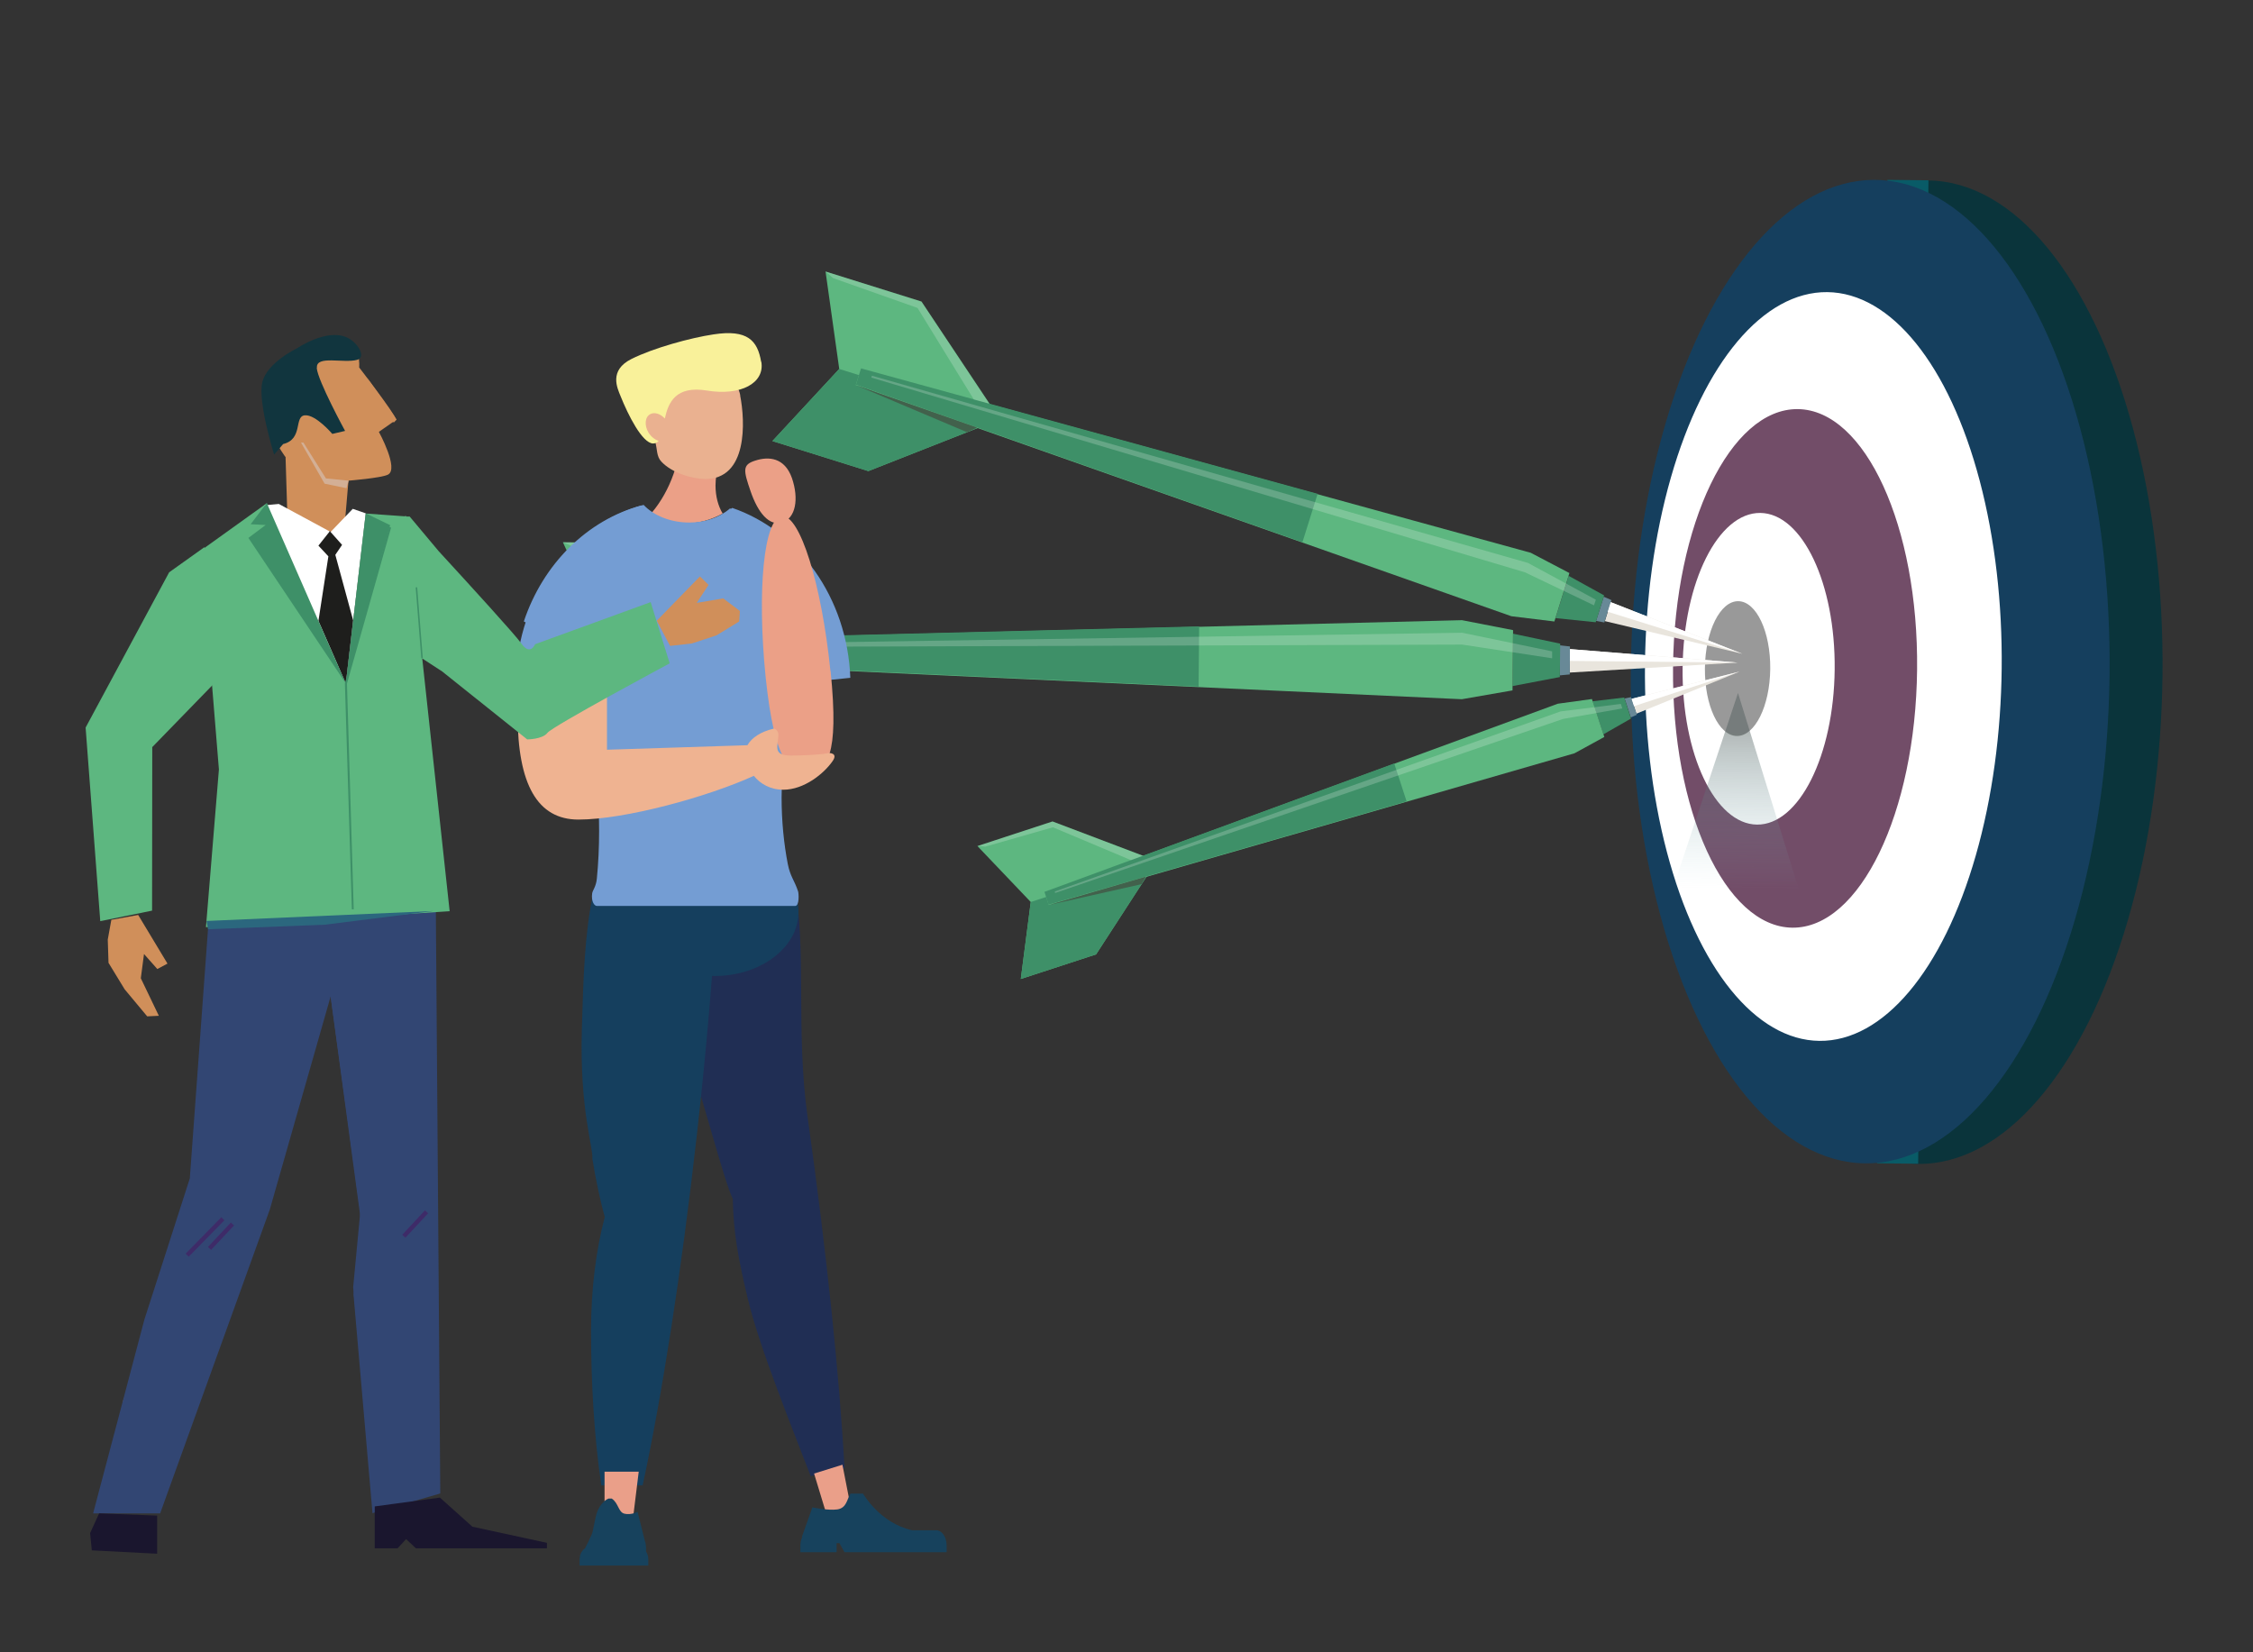 <?xml version="1.0" encoding="UTF-8"?>
<svg xmlns="http://www.w3.org/2000/svg" xmlns:xlink="http://www.w3.org/1999/xlink" version="1.1" viewBox="0 0 1200 880">
  <rect x="0" y="0" width="1200" height="880" fill="#333333" stroke="none"/>
  <!-- Generator: Adobe Illustrator 29.3.1, SVG Export Plug-In . SVG Version: 2.1.0 Build 151)  -->
  <defs>
    <style>
      .st0, .st1, .st2, .st3, .st4 {
        fill: none;
      }

      .st5 {
        fill: #299386;
      }

      .st6 {
        fill: #2e9285;
      }

      .st7 {
        fill: #eab190;
      }

      .st8 {
        fill: url(#Dégradé_sans_nom_29);
        opacity: .4;
      }

      .st9 {
        fill: #1a162e;
      }

      .st1 {
        stroke: #3e2b68;
      }

      .st1, .st3 {
        stroke-width: 2.3px;
      }

      .st1, .st3, .st10, .st4 {
        stroke-miterlimit: 10;
      }

      .st11 {
        fill: #56b6ca;
      }

      .st12 {
        fill: #e8bea9;
      }

      .st13 {
        fill: #154859;
      }

      .st2, .st14 {
        display: none;
      }

      .st15 {
        fill: #2b677e;
      }

      .st16 {
        fill: #42614c;
      }

      .st17 {
        fill: #324673;
      }

      .st18 {
        fill: #9dd1f1;
      }

      .st19 {
        fill: #2b2b47;
      }

      .st20 {
        fill: #eba087;
      }

      .st21 {
        fill: #278eae;
      }

      .st3 {
        stroke: #382b66;
      }

      .st22 {
        fill: #095b67;
      }

      .st23 {
        fill: #202e54;
      }

      .st24 {
        opacity: .2;
      }

      .st24, .st25 {
        fill: #fff;
      }

      .st26 {
        fill: #ecf5fc;
      }

      .st27 {
        fill: #5db77f;
      }

      .st28 {
        fill: #688997;
      }

      .st29 {
        fill: #fecb4b;
      }

      .st30 {
        fill: #edb6a2;
      }

      .st10 {
        fill: #bfcad0;
        opacity: .3;
        stroke: #94a3ba;
        stroke-width: 1.7px;
      }

      .st31 {
        isolation: isolate;
      }

      .st32 {
        fill: #9a9999;
      }

      .st33 {
        fill: #63718a;
      }

      .st34 {
        fill: #11353e;
      }

      .st35 {
        fill: #1e3155;
      }

      .st36 {
        fill: #cecee9;
      }

      .st37 {
        fill: #d9e8e6;
      }

      .st38 {
        fill: #e5803d;
      }

      .st39 {
        fill: #5db780;
      }

      .st40 {
        fill: #633f0e;
      }

      .st41 {
        fill: #0a343b;
      }

      .st42 {
        fill: #ea9f88;
      }

      .st43 {
        fill: #fbd0bb;
      }

      .st44 {
        fill: #3e9068;
      }

      .st45 {
        fill: #415980;
      }

      .st46 {
        fill: #f3f2f2;
      }

      .st47 {
        fill: #749dd3;
      }

      .st48 {
        fill: #6e819e;
      }

      .st49 {
        fill: #808181;
      }

      .st50 {
        fill: #724d68;
      }

      .st4 {
        stroke: #3e9068;
        stroke-width: .8px;
      }

      .st51 {
        fill: #d3af95;
      }

      .st52 {
        fill: #ea9f89;
      }

      .st53 {
        fill: #dedede;
      }

      .st54 {
        fill: #efb391;
      }

      .st55 {
        fill: #e9e5dd;
      }

      .st56 {
        fill: #528bbf;
      }

      .st57 {
        fill: #e2e2e1;
      }

      .st58 {
        fill: #1e1e1c;
      }

      .st59 {
        fill: #f2f2f2;
      }

      .st59, .st60 {
        mix-blend-mode: multiply;
      }

      .st61 {
        fill: #d08f5a;
      }

      .st62 {
        fill: #17425d;
      }

      .st63 {
        fill: #43b8b0;
      }

      .st64 {
        fill: #cecccc;
      }

      .st65 {
        fill: #f3c6a0;
      }

      .st66 {
        fill: #89bcc9;
        opacity: .7;
      }

      .st67 {
        fill: #153f5e;
      }

      .st68 {
        fill: #f9f19a;
      }

      .st69 {
        fill: #aecde0;
      }

      .st70 {
        fill: #f7f9fb;
      }

      .st71 {
        fill: #999;
      }

      .st72, .st60 {
        fill: #cdcccc;
      }

      .st73 {
        fill: #bb745d;
      }
    </style>
    <linearGradient id="Dégradé_sans_nom_29" data-name="Dégradé sans nom 29" x1="761.8" y1="18.2" x2="761.8" y2="122.4" gradientTransform="translate(164.2 342.9) rotate(.6)" gradientUnits="userSpaceOnUse">
      <stop offset=".2" stop-color="#405150"/>
      <stop offset="1" stop-color="#8dcad2" stop-opacity="0"/>
    </linearGradient>
  </defs>
  <g class="st31">
    <g id="Ebene_1" class="st14">
      <g>
        <path class="st23" d="M925.2,419.2c-1.6,27.2-.3,34.9-7.7,69.3-11.5,53.4-10.2,40.8-11.3,48.3-5.1,13.2-20.1,71.1-25.7,82.2-.3,22.6-3.7,40.3-10.3,67.8-7.8,32.8-30.7,88.5-42.2,119l-22.8-5.4c3.3-60.8,11.8-144.2,24.8-236,8.3-58.8.3-113.4,9.4-161.1l85.8,15.9Z"/>
        <path class="st67" d="M974.6,413.5c5.7,26.8,6.6,56.2,7.5,91.4,1.5,54.6-7.8,79.5-7,87.1-2.2,14-5.1,27.2-8.4,39.3,5.9,22,9.3,48.3,9.3,76.6,0,33.8-2,71.9-6.9,104.3h-27.8c-12.9-59.9-26.1-143-36.5-235.3-6.6-59.1-11.3-114.8-14-163.3h83.8Z"/>
        <path class="st67" d="M836.3,425.9c0,23.8,25.3,43.2,56.5,43.2s56.5-19.3,56.5-43.2c0-23.8-25.3-43.2-56.5-43.2-31.2,0-56.5,19.3-56.5,43.2Z"/>
        <polygon class="st52" points="947.4 831.7 967 831.7 967 802.9 944 802.9 947.4 831.7"/>
        <path class="st62" d="M937.5,862v4.2h46.2v-4.2c0-1.1-.2-2.1-.5-3.1,2-.1,1.6-.1,0-.1-.6-1.8-1.7-3.3-3.1-4.3-1.3-2.5-2.9-5.7-4.4-9.2-1.4-3-2.1-12.2-4.2-16.7-2.9-6.3-7.2-7.7-7.2-7.7h-2.1c-4.6,3.1-4.4,9.3-8.7,10.3-4.3.9-8.7-1.3-8.7-1.3l-4.8,19.3c-.5,1.6-.8,3.5-.8,5.6v2c-1,1.5-1.5,3.3-1.5,5.3ZM957,853.3h0s-1.3,0-1.3,0h0s1.3,0,1.3,0Z"/>
        <polygon class="st52" points="801.1 826.6 817.4 831.6 825.8 804.1 806.6 798.2 801.1 826.6"/>
        <path class="st62" d="M834,846.8l-7.1-19.9s-10.4,2.3-16.8,1.4c-6.4-1-6.3-6.8-8.9-10.6h-8.5s-11.1,19.7-33,24.7h-16.4c-3.8,0-6.9,4.6-6.9,10.2v4.5h68.8l3.5-6h1.9v6h24.5v-4.5c0-2.1-.5-4.1-1.2-5.7Z"/>
        <path class="st20" d="M951.7,163c-9.2,3.4-19.6,5.3-30.6,5.3s-24.5-2.5-34.5-6.9c4-5,6.4-11.6,6.4-18.8s-4.4-18.5-11.2-23.7v-12.3h40.9c1.8,22.9,12.8,43,29.1,56.4Z"/>
        <path class="st7" d="M867.9,83.9c-1.3-17.9,18.2-19.9,32.5-21,9.2-.7,17.5,0,23.6,9.1,1.5-2.2,4.8,1.7,7.2,1.6,4.9-.2,7.9,1.3,8.2,8.2.3,6.9-2.4,16.5-7.3,16.7-.2,0-.5,0-.7,0-.2,5.6-1.3,7.8-3.7,12.4-4.7,9-13.4,18.5-21.9,21-27.8,8-36.7-30.1-38-48Z"/>
        <path class="st40" d="M858,65.1c-1.5-14.4,10.7-25.3,33.7-28,15.3-1.8,24,.3,40.5,3.6,16.8,3.3,14.4,16.4,13.7,22-1.6,14-5.8,34.5-12.6,36.7-1.6.5-2.9.2-4.1-.7,2.3-1.4,4.2-4,5.1-7.2,1.5-5.5-.4-10.7-4.4-11.7-3.2-.8-6.8,1.6-8.8,5.4-5.2-9.8-13-19.5-32.3-10.6-21.1,9.7-29.4,4.9-30.9-9.5Z"/>
        <path class="st27" d="M924.7,274.6c-43.8,0-85.5-2.3-123.4-6.5,2.1-54,34.9-99.2,79.5-114.4,7,6.1,17.3,9.9,28.9,9.9s24-4.7,30.9-11.9c48.5,13,84.8,60.9,86.2,118.5-32,2.8-66.4,4.4-102.1,4.4Z"/>
        <path class="st42" d="M801.1,267.6l-2.4,42.2c22.8,5.4,37.5,15,42.3,29.9,8.7-9.5,13.6-25.3,14.9-47.6.3-5.2-.9-17.7-1.3-22.6l-53.5-2Z"/>
        <path class="st54" d="M843.8,338.7c-4-24.7-19.8-29.4-39.8-31.8h0l-88.1-5.1c-2.4-4.3-8.2-7.9-15.9-9.8-1.4-.3-3.2,1.7-3.2,3.1-.4,6.2,3.6,12-8.5,11.7-5.6-.2-16.8-.8-22.8-1.9-1.5-.3-6.7-.2-3.5,4.4,5,7.2,17,16.6,30.1,17,8.3.2,14.7-3,19-7.3,28.2,12.6,79.5,26.9,108.7,27.7,9.8.3,17.8-2.4,24.1-8Z"/>
        <path class="st27" d="M972.3,421.8h-133.7c-3.1,0-2.5-8.5-2.1-9.8,2.6-7.7,5.2-9.7,6.9-18.4,2.7-13.8,4.2-28.8,4.2-44.7,0-50.4-15.2-98-35.1-126.2,13.2-32.7,38.6-58.1,69.9-68.7,7,6.1,17.3,9.9,28.9,9.9,12.8,0,24-4.7,30.9-11.9,36.6,9.8,64.8,40,77.7,78.7-28.9,12.7-49.3,70.6-49.3,140.7s.6,21.6,1.6,31.9c.6,5.6,2.9,8,3.2,10,.8,5.6-1.6,8.5-3.2,8.5Z"/>
        <path class="st54" d="M979.5,266.1l1.6,50.6c25,4.9,30.7,15.4,37.4,32.8,8.3-11.9,12-31.2,11.2-57.8-.2-6.2-1.8-16.1-2.7-21.9l-47.5-3.7Z"/>
        <path class="st54" d="M1018.7,350.5c-6.7-29.3-24.1-33.8-45.7-35.2h-94.7c-3-5.1-9.6-9-18-10.7-1.5-.3-3.2,2.3-3.2,3.9.2,7.4,5.1,14.1-8,14.5-6,.2-18.1.2-24.6-.8-1.6-.2-7.1.2-3.3,5.4,6,8.2,19.8,18.7,33.8,18.3,8.9-.3,15.4-4.6,19.6-10,31.4,13.1,87.7,26.7,119,25.7,10.5-.3,18.8-4.1,25-11.2Z"/>
      </g>
      <g>
        <path class="st72" d="M204,125.1h231.1c12.9,0,23.3,10.4,23.3,23.3v206.7c0,12.9-10.4,23.3-23.3,23.3h-231.1c-12.9,0-23.3-10.4-23.3-23.3v-206.7c0-12.9,10.4-23.3,23.3-23.3Z"/>
        <path class="st46" d="M234.7,125.1h202c12.9,0,23.3,10.4,23.3,23.3v206.7c0,12.9-10.4,23.3-23.3,23.3h-202c-12.9,0-23.3-10.4-23.3-23.3v-206.7c0-12.9,10.4-23.3,23.3-23.3Z"/>
        <ellipse class="st53" cx="336" cy="252.1" rx="82.8" ry="82.7"/>
        <path class="st72" d="M336,169.4c-2.1,0-4.2.1-6.2.3,42.8,3.2,76.6,38.9,76.6,82.4s-33.8,79.3-76.6,82.4c2.1.2,4.1.3,6.2.3,45.7,0,82.8-37,82.8-82.7s-37.1-82.7-82.8-82.7Z"/>
        <g>
          <path class="st49" d="M303,252.1c0,7-5.7,12.7-12.7,12.7s-12.7-5.7-12.7-12.7,5.7-12.7,12.7-12.7,12.7,5.7,12.7,12.7Z"/>
          <path class="st49" d="M380.5,252.1c0,7-5.7,12.7-12.7,12.7s-12.7-5.7-12.7-12.7,5.7-12.7,12.7-12.7,12.7,5.7,12.7,12.7Z"/>
        </g>
        <g>
          <path class="st32" d="M290.3,239.5c-.8,0-1.6,0-2.4.2,5.9,1.1,10.3,6.2,10.3,12.4s-4.4,11.3-10.3,12.4c.8.1,1.6.2,2.4.2,7,0,12.7-5.7,12.7-12.7s-5.7-12.7-12.7-12.7Z"/>
          <path class="st32" d="M367.8,239.5c-.8,0-1.6,0-2.4.2,5.9,1.1,10.3,6.2,10.3,12.4s-4.4,11.3-10.3,12.4c.8.1,1.6.2,2.4.2,7,0,12.7-5.7,12.7-12.7s-5.7-12.7-12.7-12.7Z"/>
        </g>
      </g>
      <path class="st43" d="M641.7,292.1c7.3,1.6,12.5,6.2,11.6,10.2-.9,4-7.5,6-14.9,4.4-7.3-1.6-12.5-6.2-11.6-10.2.9-4,7.5-6,14.9-4.4Z"/>
      <path class="st60" d="M722.1,305.3c2.4-1.8,5.4-2.5,8.3-2l34.4,5.9c2.8.5,5.4-1.4,5.9-4.2v-.5c.5,0,.9.1,1.3.2.2,0,6.1.6,14.9,3l8.1-24.6c-9.6-2.8-17-3.8-19.8-4.1v-.6c.6-2.8-1.3-5.4-4.1-5.9l-21.5-3.7-.8,20.3-107.9,2.2-1.7,17.1,63.5,11.1,19.3-14.1Z"/>
      <path class="st72" d="M1422.2,546.4c-54.5,69.7-355,151.9-414.5,160.6-80.1,11.8-149.4-.4-184.4-14.4-23.6-9.5-37.4-21.1-42-35.5-9.2-28.5,17.3-70.4,43-110.8,21.9-34.5,44.5-70.1,50.1-103.8,8.9-53.8,1.1-96.7-23.3-127.7-32.1-40.7-80.6-44.7-82.7-44.8-7.1-.5-13.3,4.8-13.8,11.9-.5,7.1,4.8,13.3,11.9,13.9.4,0,39.7,3.5,64.5,35.3,19.5,25,25.6,61.1,17.9,107.2-4.7,28.5-25.9,61.9-46.4,94.2-30.2,47.6-58.7,92.5-45.8,132.6,7.1,22.2,25.8,39,57,51.5,34,13.6,80.8,20.9,129.3,20.9s46.1-1.6,68.6-4.9c64.2-9.5,371.4-93.9,431.1-170.3"/>
      <path class="st59" d="M766.3,295.8c.1,0,3.2.3,8.2,1.4l-.9-26.5c-3-.5-5-.6-5.3-.7-7.1-.5-13.3,4.8-13.8,11.9-.5,7.1,4.8,13.3,11.9,13.9Z"/>
      <g>
        <path class="st72" d="M519.2,264.1c-6.9-1.2-13.4,3.4-14.6,10.3-1.2,6.9,3.5,13.4,10.4,14.6l83.3,14.2,4.3-24.9-83.3-14.2Z"/>
        <path class="st72" d="M527.3,191c-6.9-1.2-13.4,3.4-14.6,10.3-1.2,6.9,3.5,13.4,10.4,14.6l66.3,11.3,4.3-24.9-66.3-11.3Z"/>
        <path class="st46" d="M765.4,263.6l-34.4-5.9c-2.9-.5-5.5-2.2-7.2-4.6l-42.3-61.7c-3.6-5.2-9.1-8.7-15.2-9.8l-63.4-11.1c-5.7-1-16.6,34.7-24.3,79.7-7.7,45-9.3,82.3-3.6,83.3l63.4,11.1c6.2,1.1,12.6-.4,17.6-4.1l60.4-44.1c2.4-1.8,5.4-2.5,8.3-2l34.4,5.9c2.8.5,5.4-1.4,5.9-4.2l4.6-26.6c.5-2.8-1.4-5.4-4.2-5.9Z"/>
      </g>
      <path class="st50" d="M636.8,216.5c-24.3,0-44.1,19.7-44.1,44.1s19.7,44.1,44.1,44.1,44.1-19.7,44.1-44.1h0c0-24.3-19.7-44.1-44.1-44.1ZM636.8,287c-14.6,0-26.4-11.8-26.4-26.4s11.8-26.4,26.4-26.4,26.4,11.8,26.4,26.4h0c0,14.6-11.8,26.4-26.4,26.4Z"/>
      <rect class="st0" x="0" y="-64.9" width="1200.2" height="675.3"/>
    </g>
    <g id="Ebene_1_Kopie">
      <g>
        <ellipse class="st41" cx="1024.3" cy="358" rx="261.9" ry="127.5" transform="translate(655.6 1378.5) rotate(-89.4)"/>
        <rect class="st22" x="1002.5" y="96" width="21.9" height="523.8" transform="translate(3.8 -10.7) rotate(.6)"/>
        <ellipse class="st67" cx="996.2" cy="357.7" rx="261.9" ry="127.5" transform="translate(628 1350.1) rotate(-89.4)"/>
        <ellipse class="st25" cx="971.2" cy="354.9" rx="199.4" ry="95" transform="translate(606.1 1322.4) rotate(-89.4)"/>
        <ellipse class="st50" cx="956.2" cy="356" rx="138.1" ry="65" transform="translate(590.1 1308.4) rotate(-89.4)"/>
        <ellipse class="st25" cx="936.8" cy="356.2" rx="83" ry="40.5" transform="translate(570.7 1289.2) rotate(-89.4)"/>
        <ellipse class="st71" cx="925.5" cy="356.1" rx="35.9" ry="17.4" transform="translate(559.7 1277.8) rotate(-89.4)"/>
        <polygon class="st55" points="836.1 358.2 836.2 345.7 925.5 352.9 836.1 358.2"/>
        <polygon class="st39" points="362.3 402 298.6 401.3 326 345.4 299.8 288.8 363.4 289.5 432.6 346.5 362.3 402"/>
        <polygon class="st28" points="836.1 359.2 830.8 359.7 830.9 343.7 836.2 344.3 836.1 359.2"/>
        <polygon class="st44" points="830.8 360.6 805.6 365.4 805.9 337.5 831 342.8 830.8 360.6"/>
        <polygon class="st44" points="298.6 401.3 362.3 402 432.6 346.5 326 345.4 298.6 401.3"/>
        <polygon class="st39" points="338.9 352.2 778.6 372.4 805.6 367.7 805.9 335.6 778.7 330.3 339.1 341.3 338.9 352.2"/>
        <polygon class="st25" points="836.2 352 836.2 345.7 925.5 352.9 836.2 352"/>
        <polygon class="st44" points="638.7 333.6 339.1 341.1 338.9 351.9 638.4 365.7 638.7 333.6"/>
        <polygon class="st24" points="347 344.7 778.8 343.3 826.7 350.6 826.7 346.9 778.8 337 347 343.5 347 344.7"/>
        <polygon class="st24" points="413.2 339.2 423.3 339 363.4 289.5 299.9 288.8 305.7 291.4 362.3 294.1 413.2 339.2"/>
        <polygon class="st16" points="415 360.4 338.9 352.2 420.3 355.7 415 360.4"/>
        <polygon class="st8" points="958.1 473.7 891.1 473 925.7 369.1 958.1 473.7"/>
        <polygon class="st55" points="854.8 330.8 857.9 320.7 928 348.2 854.8 330.8"/>
        <polygon class="st39" points="462.5 250.9 411.4 234.9 447 196.5 439.7 144.6 490.8 160.6 532.6 223.3 462.5 250.9"/>
        <polygon class="st28" points="854.5 331.5 850.1 330.7 854.2 317.8 858.3 319.6 854.5 331.5"/>
        <polygon class="st44" points="849.9 331.4 828.5 329.2 835.5 306.7 854.4 317.1 849.9 331.4"/>
        <polygon class="st44" points="411.4 234.9 462.5 250.9 532.6 223.3 447 196.5 411.4 234.9"/>
        <polygon class="st39" points="455.8 205.1 805 328.2 827.9 331 835.9 305.2 815.3 294.4 458.5 196.4 455.8 205.1"/>
        <polygon class="st25" points="856.3 325.8 857.9 320.7 928 348.2 856.3 325.8"/>
        <polygon class="st44" points="701.8 263 458.6 196.2 455.9 204.9 693.7 288.8 701.8 263"/>
        <polygon class="st24" points="464.1 201.1 812.2 304.8 849 322.4 850 319.4 813.8 299.8 464.4 200.1 464.1 201.1"/>
        <polygon class="st24" points="518.7 212.8 526.9 215 490.8 160.6 439.7 144.6 443.7 148.1 488.7 164 518.7 212.8"/>
        <polygon class="st16" points="515.1 230.2 455.8 205.1 520.4 227.7 515.1 230.2"/>
        <polygon class="st55" points="871.6 380.1 869 372.2 926.5 357.7 871.6 380.1"/>
        <polygon class="st39" points="583.8 508.3 543.7 521.4 549 480.4 520.6 450.6 560.6 437.5 616.1 458.5 583.8 508.3"/>
        <polygon class="st28" points="871.8 380.7 868.6 382.1 865.3 372 868.7 371.3 871.8 380.7"/>
        <polygon class="st44" points="868.7 382.7 854 391.1 848.2 373.5 865.1 371.5 868.7 382.7"/>
        <polygon class="st44" points="543.7 521.4 583.8 508.3 616.1 458.5 549 480.4 543.7 521.4"/>
        <polygon class="st39" points="558.6 482 838.6 401.2 854.5 392.5 847.9 372.3 829.7 374.8 556.3 475.1 558.6 482"/>
        <polygon class="st25" points="870.3 376.1 869 372.2 926.5 357.7 870.3 376.1"/>
        <polygon class="st44" points="742.6 406.6 556.3 475 558.5 481.8 749.2 426.8 742.6 406.6"/>
        <polygon class="st24" points="562 475.6 832.5 382.9 864.1 377.3 863.3 374.9 831.2 378.9 561.8 474.8 562 475.6"/>
        <polygon class="st24" points="602.4 458.1 608.7 455.8 560.6 437.5 520.6 450.6 524.8 450.9 560.8 440.6 602.4 458.1"/>
        <polygon class="st16" points="608 470.9 558.6 482 610.3 466.9 608 470.9"/>
      </g>
      <g>
        <path class="st23" d="M355,480.5c1.3,21.5.3,27.6,6.1,54.8,9.1,42.2,8.1,32.3,8.9,38.2,4,10.4,15.9,56.2,20.3,65,.3,17.8,2.9,31.9,8.1,53.6,6.2,26,24.2,70,33.4,94.1l18-4.3c-2.6-48.1-9.4-114-19.6-186.6-6.6-46.5-.2-89.6-7.4-127.4l-67.8,12.6Z"/>
        <path class="st67" d="M315.9,476c-4.5,21.2-5.2,44.4-6,72.3-1.2,43.2,6.2,62.9,5.6,68.8,1.8,11.1,4,21.5,6.6,31.1-4.6,17.4-7.3,38.2-7.3,60.5,0,26.7,1.6,56.9,5.5,82.4h22c10.2-47.3,20.6-113.1,28.8-186.1,5.3-46.7,8.9-90.8,11.1-129.1h-66.2Z"/>
        <path class="st67" d="M425.3,485.7c0,18.8-20,34.1-44.7,34.1-24.7,0-44.7-15.3-44.7-34.1,0-18.8,20-34.1,44.7-34.1,24.7,0,44.7,15.3,44.7,34.1Z"/>
        <polygon class="st52" points="337.4 806.6 322 806.6 322 783.8 340.2 783.8 337.4 806.6"/>
        <path class="st62" d="M344.1,826.4v-1.6c0-1.6-.2-3.1-.7-4.4l-3.8-15.2s-3.5,1.8-6.9,1c-3.4-.7-3.2-5.7-6.9-8.1h-1.6s-3.4,1.1-5.7,6.1c-1.7,3.6-2.3,10.8-3.4,13.2-1.2,2.7-2.5,5.3-3.5,7.2-1.1.8-2,1.9-2.5,3.4-1.3,0-1.6,0,0,.1-.2.8-.4,1.6-.4,2.4v3.3h36.6v-3.3c0-1.6-.5-3-1.2-4.2ZM330.9,823.6h0s-1.1,0-1.1,0h0s1,0,1,0Z"/>
        <polygon class="st52" points="453.1 802.6 440.2 806.5 433.6 784.8 448.7 780.1 453.1 802.6"/>
        <path class="st62" d="M427.1,818.5l5.6-15.7s8.2,1.8,13.3,1.1c5-.8,5-5.3,7-8.4h6.7s8.8,15.6,26.1,19.5h12.9c3,0,5.5,3.6,5.5,8.1v3.6s-54.4,0-54.4,0l-2.7-4.8h-1.5s0,4.8,0,4.8h-19.3v-3.6c0-1.7.4-3.2,1-4.5Z"/>
        <path class="st20" d="M345.5,274.7c5.5,2.7,11.8,4.2,18.5,4.2,7.7,0,14.8-2,20.9-5.4-2.4-4-3.8-9.2-3.8-14.9,0-7.8,2.7-14.6,6.8-18.7v-9.7h-24.7c-1.1,18.1-7.8,34-17.6,44.6Z"/>
        <path class="st7" d="M394.3,210.6c-2.8-13.9-18.1-11.4-29.2-9.2-7.2,1.4-13.4,3.7-16.1,11.9-1.6-1.3-3.3,2.3-5.2,2.7-3.8.9-5.8,2.7-4.5,8,1.3,5.3,5.3,12.1,9.1,11.2.2,0,.3-.1.5-.2,1.3,4.2.6,8,3.4,10.9,5.5,5.9,16.1,9.1,23.1,9.2,22.9.3,21.6-30.6,18.8-44.6Z"/>
        <path class="st68" d="M405.4,192.7c-1.9-11.3-7.2-17.4-25.4-14.6-12.1,1.8-31.9,7.2-43.7,13.1-12.1,6.1-7.5,15.5-5.8,19.7,4.1,10.3,11.6,25.1,17.3,25.3,1.3,0,2.3-.5,3-1.4-2-.6-4-2.2-5.4-4.4-2.3-3.9-1.9-8.3.9-9.8,2.3-1.3,5.5-.2,7.8,2.3,1.9-8.6,5.8-17.6,22.4-14.9,18.1,3,30.9-4,29-15.3Z"/>
        <path class="st47" d="M355.4,366.1c34.6,0,67.6-1.8,97.5-5.1-1.6-42.7-27.6-78.4-62.9-90.5-5.5,4.8-13.7,7.8-22.8,7.8-10.1,0-19-3.7-24.4-9.4-38.4,10.3-67.1,48.2-68.1,93.7,25.3,2.2,52.5,3.4,80.7,3.4Z"/>
        <path class="st47" d="M317.8,482.5c1.3,0,103.3,0,105.7,0,2.4,0,1.9-6.8,1.6-7.7-2-6.1-4.1-7.7-5.5-14.6-2.1-10.9-3.3-22.8-3.3-35.4,0-39.9,12-77.5,27.7-99.7-10.4-25.9-30.5-45.9-55.2-54.3-5.5,4.8-13.7,7.8-22.8,7.8-10.1,0-19-3.7-24.4-9.4-28.9,7.8-52.4,31.2-62.6,61.8,22.8,10.1,40.1,56.2,40.1,111.7,0,8.7-.4,17.1-1.2,25.2-.4,4.4-2.3,6.3-2.5,7.9-.6,4.4,1.2,6.7,2.5,6.7Z"/>
        <path class="st20" d="M442.4,357.4c4.7,46.4-2.2,52.7-11.8,53.6-9.5.9-18-3.9-22.8-50.4-4.7-46.4-.9-84.8,8.7-85.7,9.5-.9,21.1,36,25.8,82.4Z"/>
        <path class="st20" d="M421.8,254.6c3.8,11.1,2,21.3-5.1,23.6-7.1,2.3-13.1-5.4-16.9-16.5-3.8-11.1-4.6-14.2,2.5-16.4,7.1-2.3,15.6-1.7,19.5,9.3Z"/>
        <path class="st54" d="M440.7,401.2c-5.1.9-14.6,1.2-19.4,1.2-10.3,0-6.7-5.4-6.7-11.3,0-1.3-1.4-3.3-2.6-3-6.6,1.5-11.7,4.8-13.9,8.8l-74.8,2.4v-40.6s-46.7,4.8-46.7,4.8c-.6,4.6-.9,12.1-.9,17,0,37.3,10.6,56,32.4,56,24.7,0,68.9-12.1,93.4-23.3,3.4,4.2,8.7,7.4,15.7,7.4,11.1,0,21.7-8.6,26.3-15.3,2.9-4.2-1.5-4.4-2.8-4.2Z"/>
      </g>
      <g>
        <circle class="st38" cx="70.1" cy="746.7" r="4.5"/>
        <path class="st11" d="M84.6,762.6l4.1-17.2c-1.9-.2-3.9-.5-5.8-1-3.1-.8-6-1.9-8.8-3.3l-4.2,17.2c2.8,1.4,5.8,2.5,8.8,3.2,1.9.5,3.8.8,5.8,1Z"/>
        <path class="st17" d="M229.6,554l-2.1-8.2c-4.2,1.4-8.6,2.6-13,3.6-2.7.7-5.5,1.2-8.2,1.8l2.1,8.2c2.7-.5,5.5-1.1,8.2-1.8,4.4-1.1,8.7-2.3,13-3.6Z"/>
        <path class="st61" d="M152.2,243.6s-15.1-19.1-10.7-41.1c2.3-11.6,31.3-20.2,41.2-20.2s8.6,13.4,8.6,13.4c0,0,18.3,23.7,19.8,27.8l-9.3,6.5s10.9,19.8,4.8,22.8c-3.6,1.8-21,3.2-21,3.2l-2.5,29.3-30-9.3-1-32.4Z"/>
        <path class="st34" d="M168.8,195.9c-.6-6.9,14.3-2.2,21.6-4.3,4.7-1.4.2-9.3-5.7-11.9-10.8-4.9-26.5,5.8-26.5,5.8,0,0-16,7.6-18.5,18.1-2.5,10.5,6.3,38.5,6.3,38.5,0,0,1.7-1.9,4.8-5.6,10.8-2.6,5.7-14.7,11.5-15.3,5.8-.6,14.7,9.9,14.7,9.9l6.8-1.6s-14.5-26.6-15.1-33.5Z"/>
        <polygon class="st51" points="160.3 235.7 172.9 257.6 184.5 260 185.7 256 173.6 254.8 161.6 235.7 160.3 235.7"/>
        <polygon class="st61" points="206.3 219.3 195.3 200.8 211.2 223.5 209.7 225.1 206.3 219.3"/>
        <polygon class="st17" points="234.5 795.4 198.4 805.9 188.3 689.6 192.4 651.5 176.1 530.7 143.7 644.2 85.3 806 49.6 806 76.9 702.8 101.1 627.6 111.2 489.2 187.9 484.3 232.1 479.5 234.5 795.4"/>
        <path class="st39" d="M346.5,320.7l-61.5,22.4s-2.6,6.5-7.4-.5c-3.1-4.4-26.8-30.4-43.9-49l-15.5-18.5h-1.8c-.3-.4-.5-.6-.5-.6v.5c0,0-21.1-1.5-21.1-1.5l-10.5,90.6-42.2-96.1-49.9,35.8-13.4,23.5-3.2,51.1,36.1-28.7,4.9,60.1-6.9,84,129.8-8.5-14.6-134.6,10.6,6.9,45.3,36.2s8.1,0,10.8-3.5c2.6-3.5,65.1-37,65.1-37l-10.1-32.5Z"/>
        <polygon class="st17" points="195.6 645 192.2 687.6 199.6 802.3 188.1 685.6 191.9 645.4 176.1 530.7 180.6 514.9 195.6 645"/>
        <line class="st1" x1="123.8" y1="651.9" x2="111.6" y2="664.9"/>
        <polygon class="st9" points="291.3 824.6 221.5 824.6 216.3 819.7 211.8 824.6 199.6 824.6 199.6 802.3 234.3 797.6 251.6 813.1 291.3 821.7 291.3 824.6"/>
        <polygon class="st9" points="83.7 827.5 48.9 825.7 48 816.5 52.8 806 83.7 807.2 83.7 827.5"/>
        <polygon class="st25" points="184.2 364 141 269.1 148.5 268.4 176.1 283.3 187.9 271 194.8 273.4 184.2 364"/>
        <polygon class="st58" points="178.6 295.5 188.1 330.4 184.2 364 169.6 330.7 174.9 296.3 169.6 290.6 175.7 282.9 182.2 290.2 178.6 295.5"/>
        <polygon class="st44" points="132.3 286.5 184.2 364 142.1 267.9 133.5 279.2 141.5 279.6 132.3 286.5"/>
        <polygon class="st44" points="207.8 279.7 184.2 364 194.8 273.4 207.8 279.7"/>
        <polygon class="st15" points="110.8 494.9 172.9 492.5 230.9 485.2 110 490.5 110.8 494.9"/>
        <polygon class="st44" points="187.4 484.3 188.4 484.3 184.8 364.1 208.3 281 207.3 280.7 183.7 363.9 183.7 364 187.4 484.3"/>
        <line class="st3" x1="109.2" y1="323.4" x2="111.6" y2="349.4"/>
        <line class="st4" x1="221.8" y1="312.8" x2="224.8" y2="350.6"/>
        <polygon class="st61" points="372.8 307 377.4 311.5 371.1 321.1 385.2 318.7 394.1 325.4 393.7 331 381.6 338.4 368.5 342.7 356.9 344 349.8 330.6 372.8 307"/>
        <line class="st1" x1="118.7" y1="649.1" x2="99.7" y2="668.5"/>
        <line class="st1" x1="227.2" y1="645.4" x2="215.1" y2="658.4"/>
        <polygon class="st47" points="84.5 371.2 84.5 371.2 111.2 350.6 110 344.9 80.9 371 84.5 371.2"/>
        <polygon class="st39" points="81.1 397.9 115.6 362.4 108.9 291.4 90.1 304.8 45.6 387.5 53.4 490.6 81 485 81.1 397.9"/>
        <polygon class="st61" points="89.2 513.2 83.8 516.1 76.7 508.1 75 521 84.6 541 78.4 541.3 66.4 526.9 57.8 512.8 57.4 500.4 59.3 489.9 73.6 487.3 89.2 513.2"/>
      </g>
      <rect class="st0" x="18.4" y="37.5" width="1161.7" height="653.8"/>
    </g>
    <g id="Ebene_1_Kopie_Kopie" class="st14">
      <g>
        <path class="st39" d="M904.2,450.7c0-3.2-.9-6.2-2.4-8.9-3.4-7.3-11.3-30.1,8.8-30.1h92.1v-92.5c0-20.1-22.8-12.2-30.1-8.8-2.7,1.5-5.8,2.4-8.9,2.4-12.1,0-21.8-12.3-21.8-27.5s9.8-27.5,21.8-27.5,5.4.7,7.9,1.9c.2,0,.4,0,.6.1,6.8,3.2,30.6,11.9,30.6-8.6v-92.5h-92.1c-20.5,0-11.8-23.7-8.6-30.6.1-.2.1-.4.1-.6,1.2-2.4,1.9-5.1,1.9-7.9,0-12.1-12.3-21.8-27.5-21.8s-27.5,9.8-27.5,21.8.9,6.2,2.4,8.9c3.4,7.3,11.3,30.1-8.8,30.1h-92.9v92.5c0,20.1,22.8,12.2,30.1,8.8,2.7-1.5,5.8-2.4,8.9-2.4,12.1,0,21.8,12.3,21.8,27.5s-9.8,27.5-21.8,27.5-5.4-.7-7.9-1.9c-.2,0-.4,0-.6-.1-6.8-3.2-30.6-11.9-30.6,8.6v92.5h92.9c20.5,0,11.8,23.7,8.6,30.6-.1.2-.1.4-.1.6-1.2,2.4-1.9,5.1-1.9,7.9,0,12.1,12.3,21.8,27.5,21.8s27.5-9.8,27.5-21.8Z"/>
        <path class="st64" d="M1001.8,664.6v-253h-92.5c-20.1,0-12.2,22.8-8.8,30.1,1.5,2.7,2.4,5.8,2.4,8.9,0,12.1-12.3,21.8-27.5,21.8s-27.5-9.8-27.5-21.8.7-5.4,1.9-7.9c0-.2,0-.4.1-.6,3.2-6.8,11.9-30.6-8.6-30.6h-92.5v92.1c0,20.5-23.7,11.8-30.6,8.6-.2-.1-.4-.1-.6-.1-2.4-1.2-5.1-1.9-7.9-1.9-12.1,0-21.8,12.3-21.8,27.5s9.8,27.5,21.8,27.5,6.2-.9,8.9-2.4c7.3-3.4,30.1-11.3,30.1,8.8v92.9h253Z"/>
        <path class="st67" d="M709,510.8c2.8,0,5.4.7,7.9,1.9.2,0,.4,0,.6.1,6.8,3.2,30.6,11.9,30.6-8.6v-92.5h-92.9c-20.5,0-11.8-23.7-8.6-30.6.1-.2.1-.4.1-.6,1.2-2.4,1.9-5.1,1.9-7.9,0-12.1-12.3-21.8-27.5-21.8s-27.5,9.8-27.5,21.8.9,6.2,2.4,8.9c3.4,7.3,11.3,30.1-8.8,30.1h-92.1v92.5c0,20.1,22.8,12.2,30.1,8.8,2.7-1.5,5.8-2.4,8.9-2.4,12.1,0,21.8,12.3,21.8,27.5s-9.8,27.5-21.8,27.5-5.4-.7-7.9-1.9c-.2,0-.4,0-.6-.1-6.8-3.2-30.6-11.9-30.6,8.6v92.5h253v-92.5c0-20.1-22.8-12.2-30.1-8.8-2.7,1.5-5.8,2.4-8.9,2.4-12.1,0-21.8-12.3-21.8-27.5s9.8-27.5,21.8-27.5Z"/>
        <path class="st23" d="M252,441.4c1.3,22.1.3,28.4,6.3,56.5,9.4,43.5,8.3,33.3,9.2,39.4,4.2,10.7,16.4,58,20.9,67,.3,18.4,3,32.9,8.4,55.3,6.4,26.8,25,72.2,34.4,97l18.6-4.4c-2.7-49.6-9.7-117.6-20.2-192.5-6.8-48-.2-92.4-7.6-131.4l-70,13Z"/>
        <path class="st67" d="M211.7,436.7c-4.6,21.8-5.4,45.8-6.2,74.6-1.2,44.5,6.4,64.8,5.7,71,1.8,11.4,4.1,22.2,6.8,32-4.8,18-7.6,39.4-7.6,62.4,0,27.5,1.7,58.7,5.6,85h22.7c10.5-48.8,21.3-116.6,29.7-191.9,5.4-48.2,9.2-93.6,11.4-133.2h-68.3Z"/>
        <ellipse class="st67" cx="278.4" cy="446.8" rx="46.1" ry="35.2"/>
        <polygon class="st52" points="233.9 777.7 217.9 777.7 217.9 754.2 236.7 754.2 233.9 777.7"/>
        <path class="st62" d="M240.7,798.1v-1.6c0-1.7-.3-3.2-.7-4.5l-3.9-15.7s-3.6,1.8-7.1,1.1c-3.5-.8-3.4-5.9-7.1-8.4h-1.7s-3.5,1.2-5.9,6.3c-1.7,3.7-2.3,11.2-3.5,13.6-1.3,2.8-2.6,5.4-3.6,7.5-1.1.8-2,2-2.5,3.5-1.4,0-1.6,0,0,.1-.2.8-.4,1.6-.4,2.5v3.4s37.7,0,37.7,0v-3.4c0-1.6-.5-3.1-1.3-4.3ZM227.1,795.3h0s-1.1,0-1.1,0h0s1.1,0,1.1,0Z"/>
        <polygon class="st52" points="353.2 773.6 339.9 777.6 333 755.2 348.7 750.4 353.2 773.6"/>
        <path class="st62" d="M326.3,790l5.8-16.2s8.5,1.9,13.7,1.1c5.2-.8,5.2-5.5,7.2-8.6h6.9s9.1,16.1,26.9,20.1h13.3c3.1,0,5.7,3.7,5.7,8.3v3.7h-56.1s-2.8-4.9-2.8-4.9h-1.6s0,4.9,0,4.9h-19.9v-3.7c0-1.7.4-3.3,1-4.7Z"/>
        <path class="st20" d="M242.2,229.2c5.7,2.7,12.2,4.3,19.1,4.3,7.9,0,15.2-2.1,21.5-5.6-2.5-4.1-4-9.5-4-15.4,0-8,2.8-15.1,7-19.3v-10s-25.5,0-25.5,0c-1.1,18.7-8,35.1-18.1,46Z"/>
        <path class="st7" d="M298.7,168c1.1-14.6-14.8-16.3-26.5-17.1-7.5-.6-14.3,0-19.2,7.4-1.2-1.8-3.9,1.4-5.9,1.3-4-.2-6.5,1.1-6.7,6.7-.2,5.6,1.9,13.5,5.9,13.6.2,0,.4,0,.6,0,.1,4.6-1.6,8.1.4,11.8,3.9,7.3,13.5,13.4,20.4,15.4,22.7,6.6,29.9-24.5,31-39.1Z"/>
        <path class="st35" d="M314.6,153.2c1.2-11.7-2.4-19.3-21.2-21.5-12.5-1.5-33.7-1.6-47.1,1.1-13.7,2.7-11.7,13.4-11.2,18,1.3,11.4,4.7,28.1,10.2,29.9,1.3.4,2.4.2,3.3-.6-1.8-1.1-3.4-3.2-4.2-5.9-1.2-4.5.3-8.7,3.6-9.5,2.6-.6,5.5,1.3,7.2,4.4,4.2-8,10.6-15.9,26.3-8.7,17.2,7.9,31.8,4.5,33-7.2Z"/>
        <path class="st39" d="M252.4,323.4c35.7,0,69.7-1.9,100.6-5.3-1.7-44-28.4-80.9-64.8-93.3-5.7,4.9-14.1,8.1-23.5,8.1-10.4,0-19.6-3.8-25.2-9.7-39.6,10.6-69.2,49.7-70.3,96.6,26.1,2.3,54.1,3.6,83.3,3.6Z"/>
        <path class="st42" d="M351,316.2l2,34.4c-18.6,4.4-30.6,12.2-34.5,24.4-7.1-7.7-11.1-20.6-12.1-38.8-.2-4.2-.3-10.7,0-14.6l44.7-5.4Z"/>
        <path class="st54" d="M318.3,375.7c3.2-20.2,16.1-24,32.5-25.9h0l71.8-4.1c2-3.5,6.7-6.5,13-8,1.1-.3,2.6,1.4,2.6,2.5.3,5.1-3,9.8,7,9.5,4.6-.1,13.7-.7,18.6-1.6,1.2-.2,5.4-.2,2.9,3.6-4.1,5.9-13.9,13.6-24.5,13.9-6.7.2-12-2.4-15.5-5.9-23,10.3-64.8,21.9-88.6,22.6-8,.2-14.5-2-19.7-6.5Z"/>
        <path class="st39" d="M213.6,443.4c1.3,0,106.5,0,109,0,2.5,0,2-7,1.7-8-2.1-6.3-4.2-7.9-5.6-15-2.2-11.2-3.5-23.5-3.5-36.5,0-41.1,12.4-79.9,28.6-102.9-10.8-26.7-31.5-47.3-57-56-5.7,4.9-14.1,8.1-23.5,8.1-10.4,0-19.6-3.8-25.2-9.7-29.9,8-54,32.2-64.6,63.8,23.6,10.4,41.4,58,41.4,115.2,0,8.9-.4,17.6-1.3,26-.5,4.6-2.4,6.5-2.6,8.2-.7,4.5,1.3,6.9,2.6,6.9Z"/>
        <path class="st42" d="M216.6,316.5l-1.3,41.3c-20.4,4-33.9,12.5-39.3,26.8-6.8-9.7-9.8-25.4-9.1-47.2.2-5,.7-12.7,1.5-17.5l48.3-3.4Z"/>
        <path class="st54" d="M175.7,385.3c5.5-23.9,19.6-27.5,37.3-28.7h77.2c2.4-4.1,7.8-7.3,14.6-8.7,1.3-.3,2.6,1.8,2.6,3.2-.2,6.1-4.2,11.5,6.5,11.8,4.9.2,14.7.1,20-.6,1.3-.2,5.8.2,2.7,4.4-4.9,6.7-16.2,15.3-27.6,14.9-7.2-.2-12.6-3.7-16-8.2-25.6,10.7-71.5,21.8-97,21-8.6-.3-15.3-3.3-20.4-9.1Z"/>
        <path class="st50" d="M522.6,353.2c1,2.5,1.3,5,1.2,7.6,0,.2.1.4.1.6-.4,7.2.3,31.2,18.4,23.9l81.6-32.7-32.8-82c-7.3-18.1,16.7-18.8,23.9-18.4.2,0,.4,0,.6-.1,2.6.2,5.2-.2,7.6-1.2,10.6-4.3,14.9-18.6,9.6-32-5.4-13.4-18.3-20.8-29-16.5-2.8,1.1-5.2,3-7,5.3-5.3,5.6-22.6,20.6-29.7,2.9l-32.5-81.2-81.6,32.7c-17.8,7.1-2.7,24.4,2.9,29.7,2.3,1.9,4.2,4.2,5.3,7,4.3,10.6-3.1,23.6-16.5,29-13.4,5.4-27.7,1.1-32-9.6-1-2.5-1.3-5-1.2-7.6,0-.2-.1-.4-.1-.6.4-7.2-.3-31.2-18.4-23.9l-81.6,32.7,32.5,81.2c7.3,18.1-16.7,18.8-23.9,18.4-.2,0-.4,0-.6.1-2.6-.2-5.2.2-7.6,1.2-10.6,4.3-14.9,18.6-9.6,32,5.4,13.4,18.3,20.8,29,16.5,2.8-1.1,5.2-3,7-5.3,5.3-5.6,22.6-20.6,29.7-2.9l32.8,82,81.6-32.7c17.8-7.1,2.7-24.4-2.9-29.7-2.3-1.9-4.2-4.2-5.3-7-4.3-10.6,3.1-23.6,16.5-29,13.4-5.4,27.7-1.1,32,9.6Z"/>
        <path class="st25" d="M469.1,240.5c-26.1-1.9-48.8,17.6-50.7,43.7-1.9,26.1,17.6,48.8,43.7,50.7s48.8-17.6,50.7-43.7h0c1.9-26.1-17.6-48.8-43.7-50.7ZM463.5,316c-15.6-1.2-27.4-14.8-26.2-30.4,1.2-15.6,14.8-27.4,30.4-26.2s27.4,14.8,26.2,30.4h0c-1.2,15.6-14.8,27.4-30.4,26.2Z"/>
      </g>
    </g>
    <g id="Ebene_1_Kopie_Kopie_Kopie" class="st14">
      <rect class="st2" x="0" y=".1" width="1198.6" height="674.6"/>
      <rect class="st56" x="754.6" y="554.6" width="161.3" height="39.4" rx="14.8" ry="14.8"/>
      <polygon class="st56" points="926.1 770.4 826.5 762.6 826.5 746.1 926.1 763.3 926.1 770.4"/>
      <polygon class="st56" points="726.8 770.4 826.5 762.6 826.5 746.1 726.8 763.3 726.8 770.4"/>
      <ellipse class="st56" cx="926.9" cy="786.1" rx="10.6" ry="11"/>
      <ellipse class="st56" cx="726.8" cy="784.5" rx="10.6" ry="11"/>
      <rect class="st56" x="920.8" y="770.1" width="3.8" height="7.4"/>
      <rect class="st56" x="728.9" y="768.5" width="3.8" height="7.4"/>
      <ellipse class="st56" cx="826.5" cy="786.1" rx="10.6" ry="11"/>
      <rect class="st56" x="824.6" y="767" width="3.8" height="11.8"/>
      <rect class="st56" x="820.5" y="758.2" width="12.1" height="10.2"/>
      <rect class="st56" x="802.3" y="580.9" width="48.3" height="89.5"/>
      <rect class="st56" x="818.2" y="652.3" width="16.6" height="94.9"/>
      <polygon class="st9" points="580 786.9 637.1 791.1 645.1 791.7 655.1 792.5 657.8 756.7 629.4 754.8 614.2 767.5 580.4 782.2 580 786.9"/>
      <rect class="st65" x="638.7" y="736.6" width="12.7" height="25.4" transform="translate(-150.3 1336.7) rotate(-85.7)"/>
      <polygon class="st9" points="691.5 795.2 748.7 796.6 756.7 796.8 766.7 797.1 767.6 761.1 739.2 760.7 724.6 774.1 691.6 790.5 691.5 795.2"/>
      <rect class="st65" x="748.2" y="741.7" width="12.7" height="25.4" transform="translate(-18.4 1490) rotate(-88.6)"/>
      <path class="st17" d="M704,628.5c13.3-25,81.5-13.7,129.6-54.6,48.1-40.9-74.7-46.3-74.7-46.3,0,0-70.7,39.1-83.4,42.7-12.7,3.6-19.7,17.8-24,41.1-4.4,23.3-37.1,143.4-37.1,143.4l51.5,4.6s24.9-105.9,38.2-130.9Z"/>
      <path class="st45" d="M787.6,619.6c8.5-27,66.8-15.9,106.5-65,39.7-49.1-76.9-16.1-76.9-16.1,0,0-58.3,30.4-70.1,36.3-11.8,5.9-16.1,21.1-16.1,44.8v142.8h41.4s6.8-115.8,15.2-142.8Z"/>
      <path class="st39" d="M905.9,536.8s-9,24-78,16.2c-69.1-7.8-76.6-26.5-76.6-26.5,0,0,5.9-114.8,12.7-150.3,6.8-35.5,40.6-47.3,40.6-47.3l29.1,12,28.4-12s40.6-1.1,50.7,41.1c10.1,42.3-6.8,166.8-6.8,166.8Z"/>
      <path class="st26" d="M827.5,553.7c.5,0,.9,0,1.4.1,19.2-59.7,32.7-153.7,32.7-224.3,0,0,.7,7.9-29.4,12-30.2,4.1-25-12-25-12-16.2,34.4-13.6,155.3-28.4,214.4,11.3,3.7,26.9,7.3,48.8,9.7Z"/>
      <path class="st44" d="M754,399.5l-2.9,37.9-50.9,49.3c-.7,8.8,14.3,18.9,23.1,19.5l29.9-4c1.7-29.3,5.2-83.8,9.3-115.7-4.7,2.5-8.1,7.3-8.5,12.9Z"/>
      <path class="st65" d="M836.8,492.4l-7.8-15.3-50,14.5c-6.2-1.5-14.1-2.4-22.7-2.4-19.8,0-35.8,4.8-35.8,10.7s16,10.7,35.8,10.7,24.1-2,30.4-5.1l50.1-13.1Z"/>
      <path class="st44" d="M927,458.2c0-17.7-4.2-71.8-14.4-88.2-10.1-16.3-6.3-.2-19,.4h0c-12.8.6-22.7,11.5-22.1,24.3,0,0,11.7,59.7,3.2,67.9-8.5,8.3-78.6,14.2-78.6,14.2v41.4s105.1-18.7,114.7-22.9c9.6-4.2,16.3-23.2,16.3-37.1Z"/>
      <path class="st65" d="M725.5,505c-1.7-6-5.5-11.4-10.9-16-5.1-.9-11-1.3-17.3-1.3-19.8,0-35.8,4.8-35.8,10.7s16,10.7,35.8,10.7,21.7-1.6,28.2-4.2Z"/>
      <path class="st12" d="M810,304.9v31.6s24.7,27.1,47.3.6l-2-32.2h-45.4Z"/>
      <path class="st73" d="M834.1,326.5c-.6,0-1.2.2-1.8.2-7.6.6-14.6-1.6-20.3-6.2-.5-.4-.5-1.1,0-1.6.5-.5,1.3-.5,1.8,0,5.2,4.2,11.5,6.2,18.4,5.6,7.2-.5,13.3-3.9,18.2-10,.4-.5,1.2-.7,1.8-.3.6.3.7,1.1.3,1.6-4.9,6.1-11.2,9.8-18.4,10.8Z"/>
      <path class="st65" d="M800.7,269c-3,25.8.4,53.7,20.6,55.5,21.1,1.9,43.3-10.1,46.2-35.9,3-25.8-10.9-50.1-30.9-54.4-20-4.3-33,9-36,34.8Z"/>
      <path class="st40" d="M799.4,247c-1-2.7-.7-5.8,1.5-9.3.4-.7,1-1.4,1.6-2.2,2.5-3.3,6.2-6.3,9.6-9,.1,0,.2,0,.3,0,16.6-5.2,35.9-6.4,50.9.9,7.4,3.5,11.5,8.7,13.3,14.8,3.9,8.1,2.7,21.2.6,31.1-.6,2.7-1.2,5.1-1.9,7.2-2.9,9.5-6.7,22.3-14.4,29.5-1.6,1.3-4.2,2.6-6.6,2.3-.1,0-.2,0-.3,0,.3-.4.6-.9.8-1.3.8-2.9.6-6.1.6-8.9,1.2,1.1,2.1,1.6,3.2,1.7,1.1,0,2.2-.3,3.8-1.3,4.1-2.2,5.6-6.5,5.7-10.9,0-1.1-.2-3.2-.7-5.1,0,0,0,0,0,0-.4-1.3-.9-2.6-1.7-3.5-.6-.7-1.3-1.1-2.3-1.1-1.3,0-3.4,1.6-4.6,3,0,.1-.2.2-.3.3-.2,1.4-.5,2.7-.9,4-.4,1.5-.8,3-1.3,4.5-1.8.9-3.7,2.1-5.7,2.3v-1c2.8-8.2,2.8-16.8,2.4-25.5,0-2.1-.2-4.2-.3-6.3,0-2-.1-3.9-.1-5.9v-.3c-9-.6-18.2-1.1-26-4.4,3,1.3,5.6,3.1,7.9,5.2.8.7,1.5,1.4,2.3,2.1,1.8,1.7,3.5,3.4,5.3,5-10.3.7-25.7-5-36.2-11.3-1.5-.9-2.9-1.8-4.2-2.8h0s0,.1,0,.1c-.2,2.2-.3,4.5-.4,6.8-.4,8.1-.5,16.6.3,24.8-.1,0-.3,0-.5,0-.4-2.2-1-4.3-1.6-6.4-.8-2.9-1.5-5.8-1.8-8.8-.5-5.9-1.9-14.7,1.3-20.3Z"/>
      <path class="st40" d="M836.7,234.2c0,8.3-22.7,12.4-31.2,12.4s-15.5-6.8-15.5-15.1,6.9-15.1,15.5-15.1,31.2,9.5,31.2,17.8Z"/>
      <path class="st40" d="M815.5,320.2c-6.5-.2-11-2.8-14-6.8,1.3,11.4,6.1,20.5,16.8,21.3,16.8,1.4,34.5-7.3,36.9-26,.2-1.8.3-3.6.3-5.4-8.2,11.6-24.5,17.4-39.9,16.8Z"/>
      <rect class="st25" x="675.5" y="487.1" width="84.9" height="11.9"/>
      <polygon class="st25" points="686.6 497.9 569.3 497.9 530.9 406 648.2 406 686.6 497.9"/>
      <polygon class="st69" points="681.1 497.9 563.8 497.9 525.4 406 642.7 406 681.1 497.9"/>
      <rect class="st48" x="401.3" y="641.1" width="294.8" height="7.9" transform="translate(-254.2 914.2) rotate(-68.1)"/>
      <rect class="st48" x="1081.5" y="497.9" width="7.9" height="294.8" transform="translate(-162.2 450.4) rotate(-21.9)"/>
      <rect class="st48" x="798" y="641.4" width="294.8" height="7.9" transform="translate(-5.5 1282.5) rotate(-68.1)"/>
      <rect class="st48" x="709.2" y="498.2" width="7.9" height="294.8" transform="translate(-189.1 311.9) rotate(-21.9)"/>
      <path class="st17" d="M1131.2,510.7h-587c-1,0-1.8-1.2-1.8-2.7v-5.8c0-1.5.8-2.7,1.8-2.7h587c1,0,1.8,1.2,1.8,2.7v5.8c0,1.5-.8,2.7-1.8,2.7Z"/>
      <rect class="st66" x="509.9" y="169.8" width="71.3" height="90.4"/>
      <rect class="st57" x="505.6" y="166.5" width="71" height="88.7"/>
      <path class="st19" d="M572.6,170.5v80.7h-63v-80.7h63M576.6,166.5h-71v88.7h71v-88.7h0Z"/>
      <rect class="st25" x="519.1" y="179.3" width="44.2" height="62"/>
      <rect class="st66" x="644.3" y="84.7" width="116" height="113.1"/>
      <rect class="st57" x="639" y="80.7" width="115.7" height="111"/>
      <path class="st19" d="M749.6,85.7v101h-105.6v-101h105.6M754.6,80.7h-115.7v111h115.7v-111h0Z"/>
      <rect class="st25" x="655.8" y="96.7" width="82.1" height="77.6"/>
      <path class="st50" d="M696.9,103.1c-18,0-32.5,14.6-32.5,32.5s14.6,32.5,32.5,32.5,32.5-14.6,32.5-32.5h0c0-18-14.6-32.5-32.5-32.5ZM696.9,155.1c-10.8,0-19.5-8.7-19.5-19.5s8.7-19.5,19.5-19.5,19.5,8.7,19.5,19.5h0c0,10.8-8.7,19.5-19.5,19.5Z"/>
      <rect class="st18" x="967.1" y="472.3" width="75.3" height="27.2"/>
      <rect class="st70" x="1042.4" y="472.3" width="51.8" height="27.2"/>
      <path class="st13" d="M1052.6,497.2h-82.1c-1.9,0-3.4-1.5-3.4-3.4v-17c0-1.9,1.5-3.4,3.4-3.4h82.1v-2.3h-82.1c-3.1,0-5.7,2.5-5.7,5.7v17c0,3.1,2.5,5.7,5.7,5.7h82.1v-2.3Z"/>
      <rect class="st21" x="1052.6" y="471.1" width="46.4" height="2.3"/>
      <rect class="st21" x="1052.6" y="497.2" width="46.4" height="2.3"/>
      <line class="st10" x1="1042.4" y1="476.2" x2="1094.2" y2="476.2"/>
      <line class="st10" x1="1042.4" y1="480.8" x2="1094.2" y2="480.8"/>
      <line class="st10" x1="1042.4" y1="485.3" x2="1094.2" y2="485.3"/>
      <line class="st10" x1="1042.4" y1="489.7" x2="1094.2" y2="489.7"/>
      <line class="st10" x1="1042.4" y1="494.1" x2="1094.2" y2="494.1"/>
      <path class="st63" d="M1036.2,470.8h-61.2c-.6,0-1.1-.6-1.1-1.3v-20.5c0-.7.5-1.3,1.1-1.3h61.2c.6,0,.4,0,.4.7l-1.8,2.8.3,17.1,2.2,2.4c0,.7-.5,0-1.1,0Z"/>
      <rect class="st37" x="1035.1" y="447.9" width="49.2" height="23.2" rx=".7" ry=".7"/>
      <path class="st6" d="M1091.7,469.2h-54.6c-1.2,0-2.3-1.2-2.3-2.8v-13.9c0-1.5,1-2.8,2.3-2.8h54.6v-1.9h-54.6c-2.1,0-3.8,2.1-3.8,4.6v13.9c0,2.6,1.7,4.6,3.8,4.6h54.6v-1.9Z"/>
      <path class="st5" d="M1036.4,450.1l1.1-1.7c0-.7.2-.7-.4-.7h-61.2c-.6,0-1.1.6-1.1,1.3v1.1h61.7Z"/>
      <line class="st10" x1="1033.8" y1="452.1" x2="1084.5" y2="452.1"/>
      <line class="st10" x1="1033.8" y1="456.6" x2="1084.5" y2="456.6"/>
      <line class="st10" x1="1033.8" y1="461.2" x2="1084.5" y2="461.2"/>
      <line class="st10" x1="1033.8" y1="465.6" x2="1084.5" y2="465.6"/>
      <line class="st10" x1="1033.8" y1="469.9" x2="1084.5" y2="469.9"/>
      <polygon class="st17" points="146.5 609.1 409.7 609.1 342 171.6 78.8 171.6 146.5 609.1"/>
      <polygon class="st25" points="158.1 583.3 390.1 583.3 330.5 197.5 98.4 197.5 158.1 583.3"/>
      <polygon class="st36" points="346.9 797.2 346.9 612 359.4 612 359.4 797.2 379.5 797.2 379.5 810 326.9 810 326.9 797.2 346.9 797.2"/>
      <polygon class="st36" points="175.8 797.2 175.8 612 188.4 612 188.4 797.2 208.4 797.2 208.4 810 155.8 810 155.8 797.2 175.8 797.2"/>
      <rect class="st33" x="139.4" y="242.5" width="100.2" height="4.6"/>
      <rect class="st33" x="141.5" y="256.5" width="170.8" height="4.9"/>
      <rect class="st33" x="143.7" y="270.3" width="170.8" height="4.9"/>
      <rect class="st33" x="150.4" y="310.2" width="100.2" height="4.6"/>
      <rect class="st33" x="152.6" y="324.1" width="170.8" height="4.9"/>
      <rect class="st33" x="154.8" y="337.9" width="170.8" height="4.9"/>
      <path class="st56" d="M227.1,291.1l24.5,63.7s67.6-54.7,89.5-48.4l-.7,31.9-75.3,47.4s-25.5,11.6-34.2-11.4c-8.7-23-28.8-76-28.8-76l24.9-7.2Z"/>
      <polygon class="st12" points="222 256.6 214.8 254.7 212.3 267.4 202.6 251.3 202.1 243.6 193.3 250.3 190 267.7 197.3 284.1 205.8 297 222.2 295.7 222 256.6"/>
      <path class="st9" d="M351.3,828.2c9.4,2.8,17.2-.2,17.2-.2,0,0,1.5,4.7,9.3-1.9,7.8-6.6-9-9.6-9-9.6l-25-3.8-7.4,1s-15.6,8.4-4.9,10.1c10.7,1.7,12.5,2.4,19.8,4.6Z"/>
      <path class="st30" d="M367.8,643.2h-38.4l26.2,167.2c-.8,0-1.5.1-1.8.7-.7,1.2.5,3.8,2.8,6.2v.3s.3,0,.3,0c.5.5,1.1,1.1,1.8,1.6,3.7,3,7.4,4.2,8.4,2.6.3-.5.3-1.2,0-2l.7.2v-176.8Z"/>
      <path class="st9" d="M405.2,829.9c7.9,1.9,13.8-.6,13.8-.6,0,0,.2.5,6.2-4,6.1-4.6-6.9-10-6.9-10l-20.8-1.4-6,1.7s-12.2,9.9-3.2,10.5c8.9.7,10.8,2.4,17,3.8Z"/>
      <path class="st30" d="M417.1,643.5h-38.4l26.2,167.2c-.8,0-1.5.1-1.8.7-.7,1.2.5,3.8,2.8,6.2v.3s.3,0,.3,0c.5.5,1.1,1.1,1.8,1.6,3.7,3,7.4,4.2,8.4,2.6.3-.5.3-1.2,0-2l.7.2v-176.8Z"/>
      <path class="st17" d="M427.5,653.7s-35-1.7-66.9-.9c-32,.9-55.8-7.5-55.8-7.5,0,0,7.9-20.3,6.5-48.4-1.4-28.1-4.1-63.6-.3-90,3.8-26.5,23.1-61.1,23.1-61.1h75.1s19,24.1,22.8,86.1c3.8,62-4.4,121.9-4.4,121.9Z"/>
      <path class="st56" d="M417.4,442c9.3,13.9-92.6,4.7-92.6,4.7,0,0-14.8-14.3-2-69.3,12.8-55,7.9-71.7,7.9-71.7l78.2-4.7s15.6,33.7,15,55.2c-.5,21.5-15.8,72-6.5,85.9Z"/>
      <path class="st56" d="M450.8,410.4s-16-83.7-42.7-99.6c-26.7-15.9-1.4,44.7-1.4,44.7l17.7,53.7-12.5,31.7s4.9,30.9,11.3,28.6c6.4-2.3,27.7-59.2,27.7-59.2Z"/>
      <ellipse class="st30" cx="346.2" cy="257.4" rx="14.9" ry="24" transform="translate(-14.8 21.3) rotate(-3.4)"/>
      <path class="st29" d="M404.9,267.4c-4.3-7-1.9-11.2,1.6-19.3,3.5-8.1,1.6-18.3,1.3-24.6-1.1-18.2-19-32-40-30.7-21,1.3-37.1,17.1-36,35.3.8,12.5,10.7,17.3,15.4,24.4,4.7,7.1,1.8,11.8,0,19.4-1.8,7.6-4.6,16-4,26.3,1.2,19.4,19.4,34.1,40.7,32.8,21.3-1.3,37.6-18,36.4-37.4-.7-10.8-11.2-19.2-15.5-26.1Z"/>
      <rect class="st0" x="-40" y=".1" width="1128.6" height="674.6"/>
    </g>
  </g>
</svg>